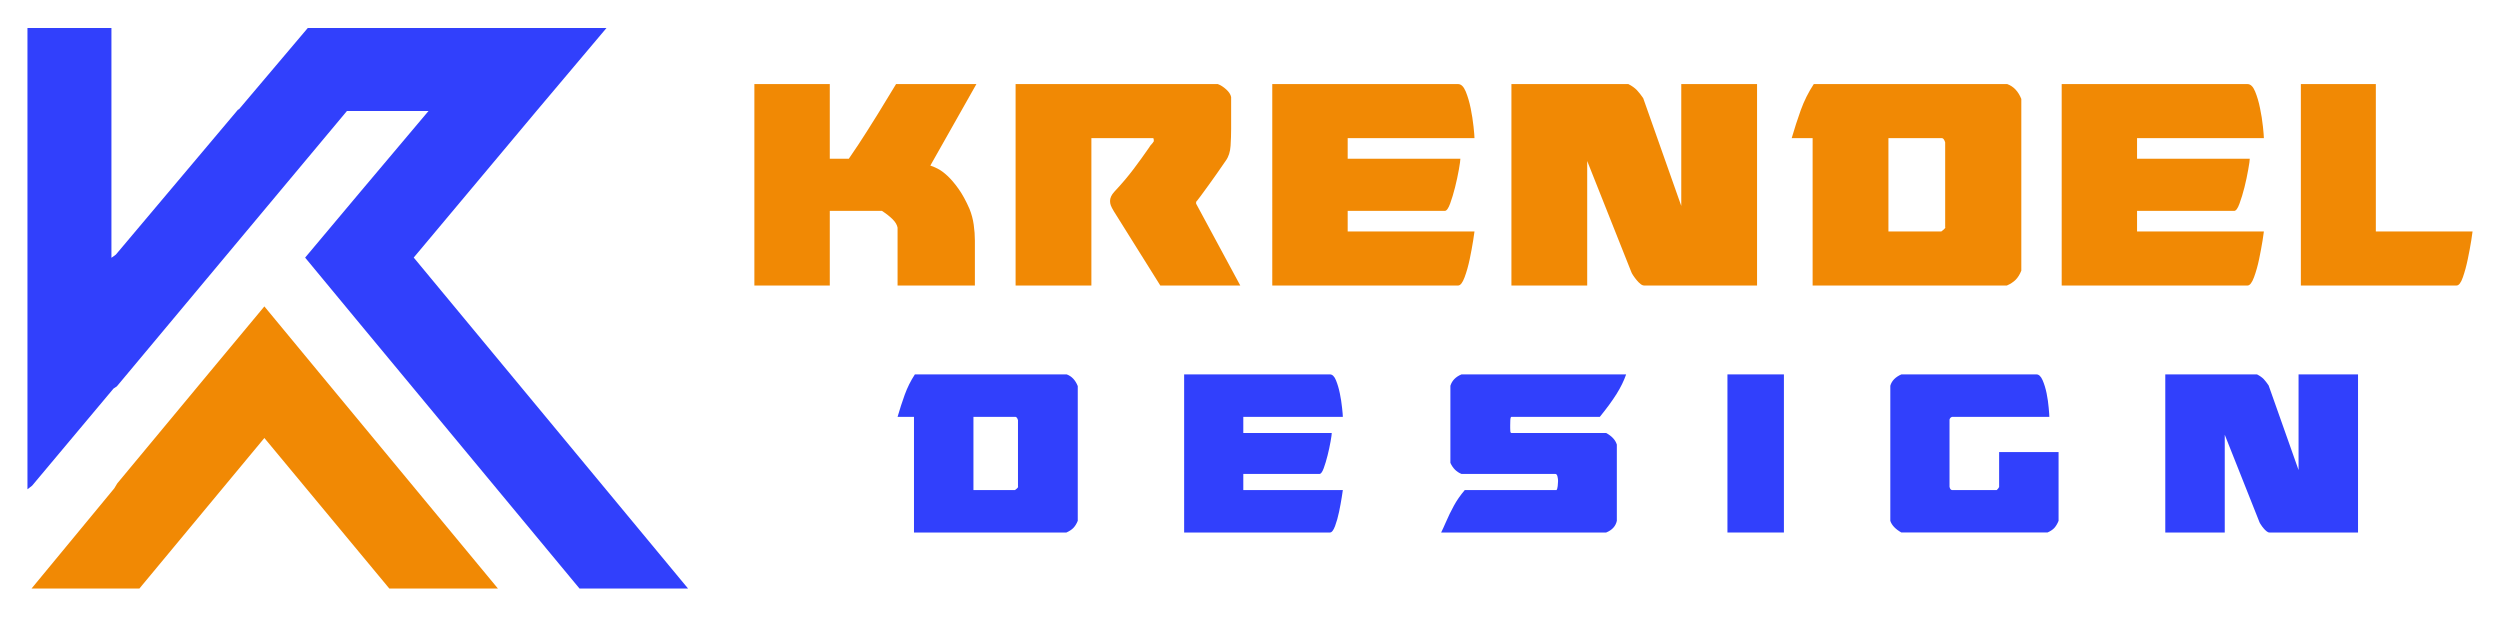 <?xml version="1.0" encoding="utf-8"?>
<!-- Generator: Adobe Illustrator 16.0.0, SVG Export Plug-In . SVG Version: 6.00 Build 0)  -->
<!DOCTYPE svg PUBLIC "-//W3C//DTD SVG 1.1//EN" "http://www.w3.org/Graphics/SVG/1.1/DTD/svg11.dtd">
<svg version="1.1" id="Calque_1" xmlns="http://www.w3.org/2000/svg" xmlns:xlink="http://www.w3.org/1999/xlink" x="0px" y="0px"
	 width="223px" height="55px" viewBox="0 0 223 55" enable-background="new 0 0 223 55" xml:space="preserve">
<g>
	<g>
		<g>
			<path fill="#F18904" d="M80.063,25.469v-5.163c-0.046-0.249-0.193-0.499-0.441-0.747c-0.25-0.249-0.567-0.498-0.952-0.748h-4.653
				v6.658h-6.727V7.5h6.727v6.657h1.699c0.339-0.497,0.622-0.916,0.849-1.257c0.226-0.339,0.474-0.725,0.746-1.154
				c0.273-0.43,0.606-0.963,1.003-1.598c0.396-0.633,0.934-1.516,1.614-2.648h7.167l-4.109,7.27
				c0.158,0.045,0.374,0.135,0.645,0.271c0.272,0.136,0.566,0.351,0.883,0.645c0.317,0.295,0.646,0.68,0.985,1.156
				c0.34,0.475,0.667,1.075,0.984,1.8c0.182,0.454,0.307,0.923,0.374,1.409c0.069,0.487,0.103,0.957,0.103,1.41v4.008H80.063z"/>
			<path fill="#F18904" d="M108.629,7.5c0.25,0.09,0.498,0.249,0.747,0.475c0.25,0.227,0.396,0.453,0.441,0.68v2.854
				c0,0.453-0.016,0.951-0.05,1.496c-0.035,0.543-0.177,0.984-0.425,1.324c-0.588,0.86-1.065,1.539-1.427,2.037
				c-0.363,0.498-0.635,0.872-0.816,1.121c-0.271,0.362-0.406,0.533-0.406,0.51v0.17l3.94,7.303h-7.133l-4.145-6.623
				c-0.136-0.226-0.227-0.402-0.271-0.526c-0.047-0.125-0.068-0.256-0.068-0.392c0-0.271,0.125-0.543,0.374-0.816
				c0.656-0.7,1.227-1.374,1.715-2.021c0.486-0.644,0.957-1.296,1.41-1.953c0.045-0.09,0.107-0.175,0.187-0.254
				c0.079-0.079,0.152-0.175,0.221-0.29c0-0.18-0.022-0.271-0.069-0.271h-5.503v13.146h-6.76V7.5H108.629z"/>
			<path fill="#F18904" d="M113.486,7.5h16.577c0.271,0,0.496,0.221,0.68,0.662c0.18,0.441,0.328,0.939,0.441,1.495
				c0.113,0.554,0.197,1.099,0.254,1.631s0.086,0.876,0.086,1.034h-11.311v1.835h10.053c0,0.137-0.045,0.458-0.135,0.968
				c-0.092,0.51-0.203,1.037-0.34,1.58s-0.285,1.031-0.441,1.461c-0.159,0.43-0.317,0.645-0.475,0.645h-8.662v1.836h11.311
				c0,0.045-0.039,0.316-0.119,0.814c-0.078,0.498-0.182,1.049-0.305,1.648c-0.127,0.6-0.277,1.143-0.461,1.629
				c-0.18,0.486-0.373,0.73-0.576,0.73h-16.577V7.5z"/>
			<path fill="#F18904" d="M134.819,25.469V7.5h10.43c0.316,0.158,0.568,0.34,0.764,0.543c0.191,0.204,0.375,0.441,0.561,0.714
				l3.395,9.612V7.5h6.76v17.969h-10.055c-0.111,0-0.227-0.045-0.34-0.137c-0.111-0.088-0.227-0.203-0.338-0.338
				c-0.113-0.137-0.217-0.273-0.305-0.408c-0.092-0.137-0.146-0.238-0.172-0.307l-3.941-9.918v11.107H134.819z"/>
			<path fill="#F18904" d="M179.045,7.5c0.564,0.204,0.984,0.646,1.256,1.325v15.317c-0.135,0.34-0.305,0.613-0.51,0.818
				c-0.203,0.201-0.463,0.371-0.779,0.508h-17.326V12.322h-1.867c0.25-0.859,0.521-1.697,0.814-2.512
				c0.295-0.816,0.68-1.586,1.156-2.311H179.045z M173.508,12.697c-0.07-0.227-0.156-0.352-0.271-0.375h-4.789v8.324h4.719
				c0.186-0.137,0.295-0.24,0.342-0.307V12.697z M173.508,20.306c0.023,0,0.033-0.022,0.033-0.067L173.508,20.306z"/>
			<path fill="#F18904" d="M183.903,7.5h16.576c0.271,0,0.496,0.221,0.678,0.662c0.18,0.441,0.33,0.939,0.439,1.495
				c0.115,0.554,0.203,1.099,0.258,1.631s0.084,0.876,0.084,1.034h-11.313v1.835h10.055c0,0.137-0.045,0.458-0.137,0.968
				c-0.088,0.51-0.201,1.037-0.336,1.58c-0.137,0.543-0.285,1.031-0.445,1.461c-0.156,0.43-0.316,0.645-0.473,0.645h-8.664v1.836
				h11.313c0,0.045-0.043,0.316-0.117,0.814c-0.082,0.498-0.182,1.049-0.307,1.648s-0.279,1.143-0.459,1.629s-0.375,0.73-0.576,0.73
				h-16.576V7.5z"/>
			<path fill="#F18904" d="M205.237,7.5h6.688v13.146h8.627c0,0.045-0.037,0.316-0.117,0.814c-0.078,0.498-0.182,1.049-0.307,1.648
				c-0.123,0.6-0.271,1.143-0.441,1.629s-0.355,0.73-0.561,0.73h-13.889V7.5z"/>
		</g>
		<g>
			<path fill="#3140FC" d="M95.15,33.396c0.443,0.16,0.772,0.508,0.986,1.041v12.021c-0.108,0.268-0.241,0.477-0.4,0.643
				c-0.159,0.158-0.365,0.289-0.612,0.398H81.527V37.184h-1.464c0.196-0.68,0.408-1.334,0.64-1.977
				c0.232-0.637,0.531-1.242,0.904-1.811H95.15z M90.804,37.477c-0.053-0.176-0.124-0.275-0.212-0.293h-3.761v6.529h3.708
				c0.142-0.107,0.231-0.184,0.265-0.242V37.477z M90.804,43.447c0.018,0,0.027-0.018,0.027-0.053L90.804,43.447z"/>
			<path fill="#3140FC" d="M105.625,33.396h13.007c0.215,0,0.392,0.174,0.534,0.518c0.144,0.352,0.258,0.738,0.347,1.174
				c0.089,0.439,0.157,0.863,0.199,1.281c0.047,0.418,0.069,0.689,0.069,0.814h-8.879v1.438h7.891c0,0.107-0.037,0.359-0.106,0.76
				c-0.072,0.4-0.158,0.811-0.267,1.24c-0.106,0.426-0.222,0.809-0.345,1.146c-0.125,0.336-0.251,0.508-0.375,0.508h-6.798v1.438
				h8.879c0,0.033-0.033,0.25-0.096,0.639c-0.062,0.391-0.141,0.824-0.238,1.293c-0.099,0.471-0.218,0.898-0.36,1.281
				c-0.144,0.381-0.294,0.574-0.455,0.574h-13.007V33.396z"/>
			<path fill="#3140FC" d="M138.922,42.484c-0.037-0.143-0.1-0.209-0.188-0.209h-8.371c-0.445-0.18-0.771-0.508-0.988-0.988V34.41
				c0.145-0.463,0.473-0.799,0.988-1.014h14.688c-0.197,0.568-0.482,1.15-0.854,1.746c-0.373,0.594-0.871,1.277-1.492,2.041h-7.889
				c-0.053,0-0.086,0.104-0.096,0.307c-0.008,0.205-0.01,0.35-0.01,0.438v0.242c0,0.086,0.002,0.186,0.01,0.291
				c0.01,0.109,0.043,0.16,0.096,0.16h8.451c0.516,0.283,0.832,0.633,0.955,1.037v6.801c-0.105,0.477-0.424,0.828-0.955,1.041
				H128.55c0.054-0.109,0.123-0.258,0.215-0.457c0.087-0.193,0.159-0.354,0.212-0.477c0.213-0.496,0.45-0.984,0.708-1.453
				c0.256-0.473,0.58-0.938,0.973-1.4h8.184c0.053-0.07,0.09-0.189,0.107-0.361c0.018-0.166,0.027-0.297,0.027-0.387v-0.131
				C138.975,42.744,138.958,42.631,138.922,42.484z"/>
			<path fill="#3140FC" d="M154.088,33.396h5.037V47.5h-5.037V33.396z"/>
			<path fill="#3140FC" d="M169.602,47.5c-0.529-0.303-0.861-0.65-0.986-1.041V34.41c0.125-0.445,0.457-0.781,0.986-1.014h12.051
				c0.213,0,0.396,0.174,0.547,0.518c0.152,0.352,0.27,0.738,0.359,1.174c0.084,0.439,0.152,0.863,0.184,1.281
				c0.037,0.418,0.059,0.689,0.059,0.814h-8.67c-0.121,0.033-0.201,0.117-0.234,0.24v5.996c0.033,0.176,0.104,0.275,0.211,0.293h4
				c0.086-0.07,0.158-0.16,0.213-0.266v-3.121h5.303v6.133c-0.107,0.268-0.236,0.477-0.385,0.643
				c-0.152,0.158-0.354,0.289-0.604,0.398H169.602z"/>
			<path fill="#3140FC" d="M193.143,47.5V33.396h8.182c0.246,0.125,0.449,0.266,0.602,0.424c0.148,0.164,0.293,0.35,0.436,0.564
				l2.668,7.543v-8.531h5.305V47.5h-7.893c-0.088,0-0.174-0.035-0.262-0.109c-0.092-0.072-0.182-0.158-0.268-0.266
				c-0.092-0.105-0.172-0.213-0.238-0.322c-0.076-0.105-0.117-0.184-0.135-0.236l-3.092-7.787V47.5H193.143z"/>
		</g>
	</g>
	<g>
		<polygon fill="#F18904" points="23.582,39.07 34.73,52.5 44.417,52.5 28.425,33.189 23.582,27.332 18.738,33.152 10.461,43.117 
			10.195,43.559 2.81,52.5 12.432,52.5 		"/>
		<polygon fill="#3140FC" points="36.904,22.975 47.912,9.834 54.097,2.5 44.409,2.5 37.133,2.5 27.467,2.5 27.451,2.5 
			21.282,9.788 21.266,9.738 10.333,22.712 9.94,22.996 9.94,2.5 2.449,2.5 2.449,31.975 2.449,43.643 2.862,43.324 10.121,34.664 
			10.424,34.461 30.948,9.9 38.224,9.9 32.061,17.209 27.217,22.979 32.066,28.838 51.695,52.5 61.377,52.5 		"/>
	</g>
</g>
</svg>
